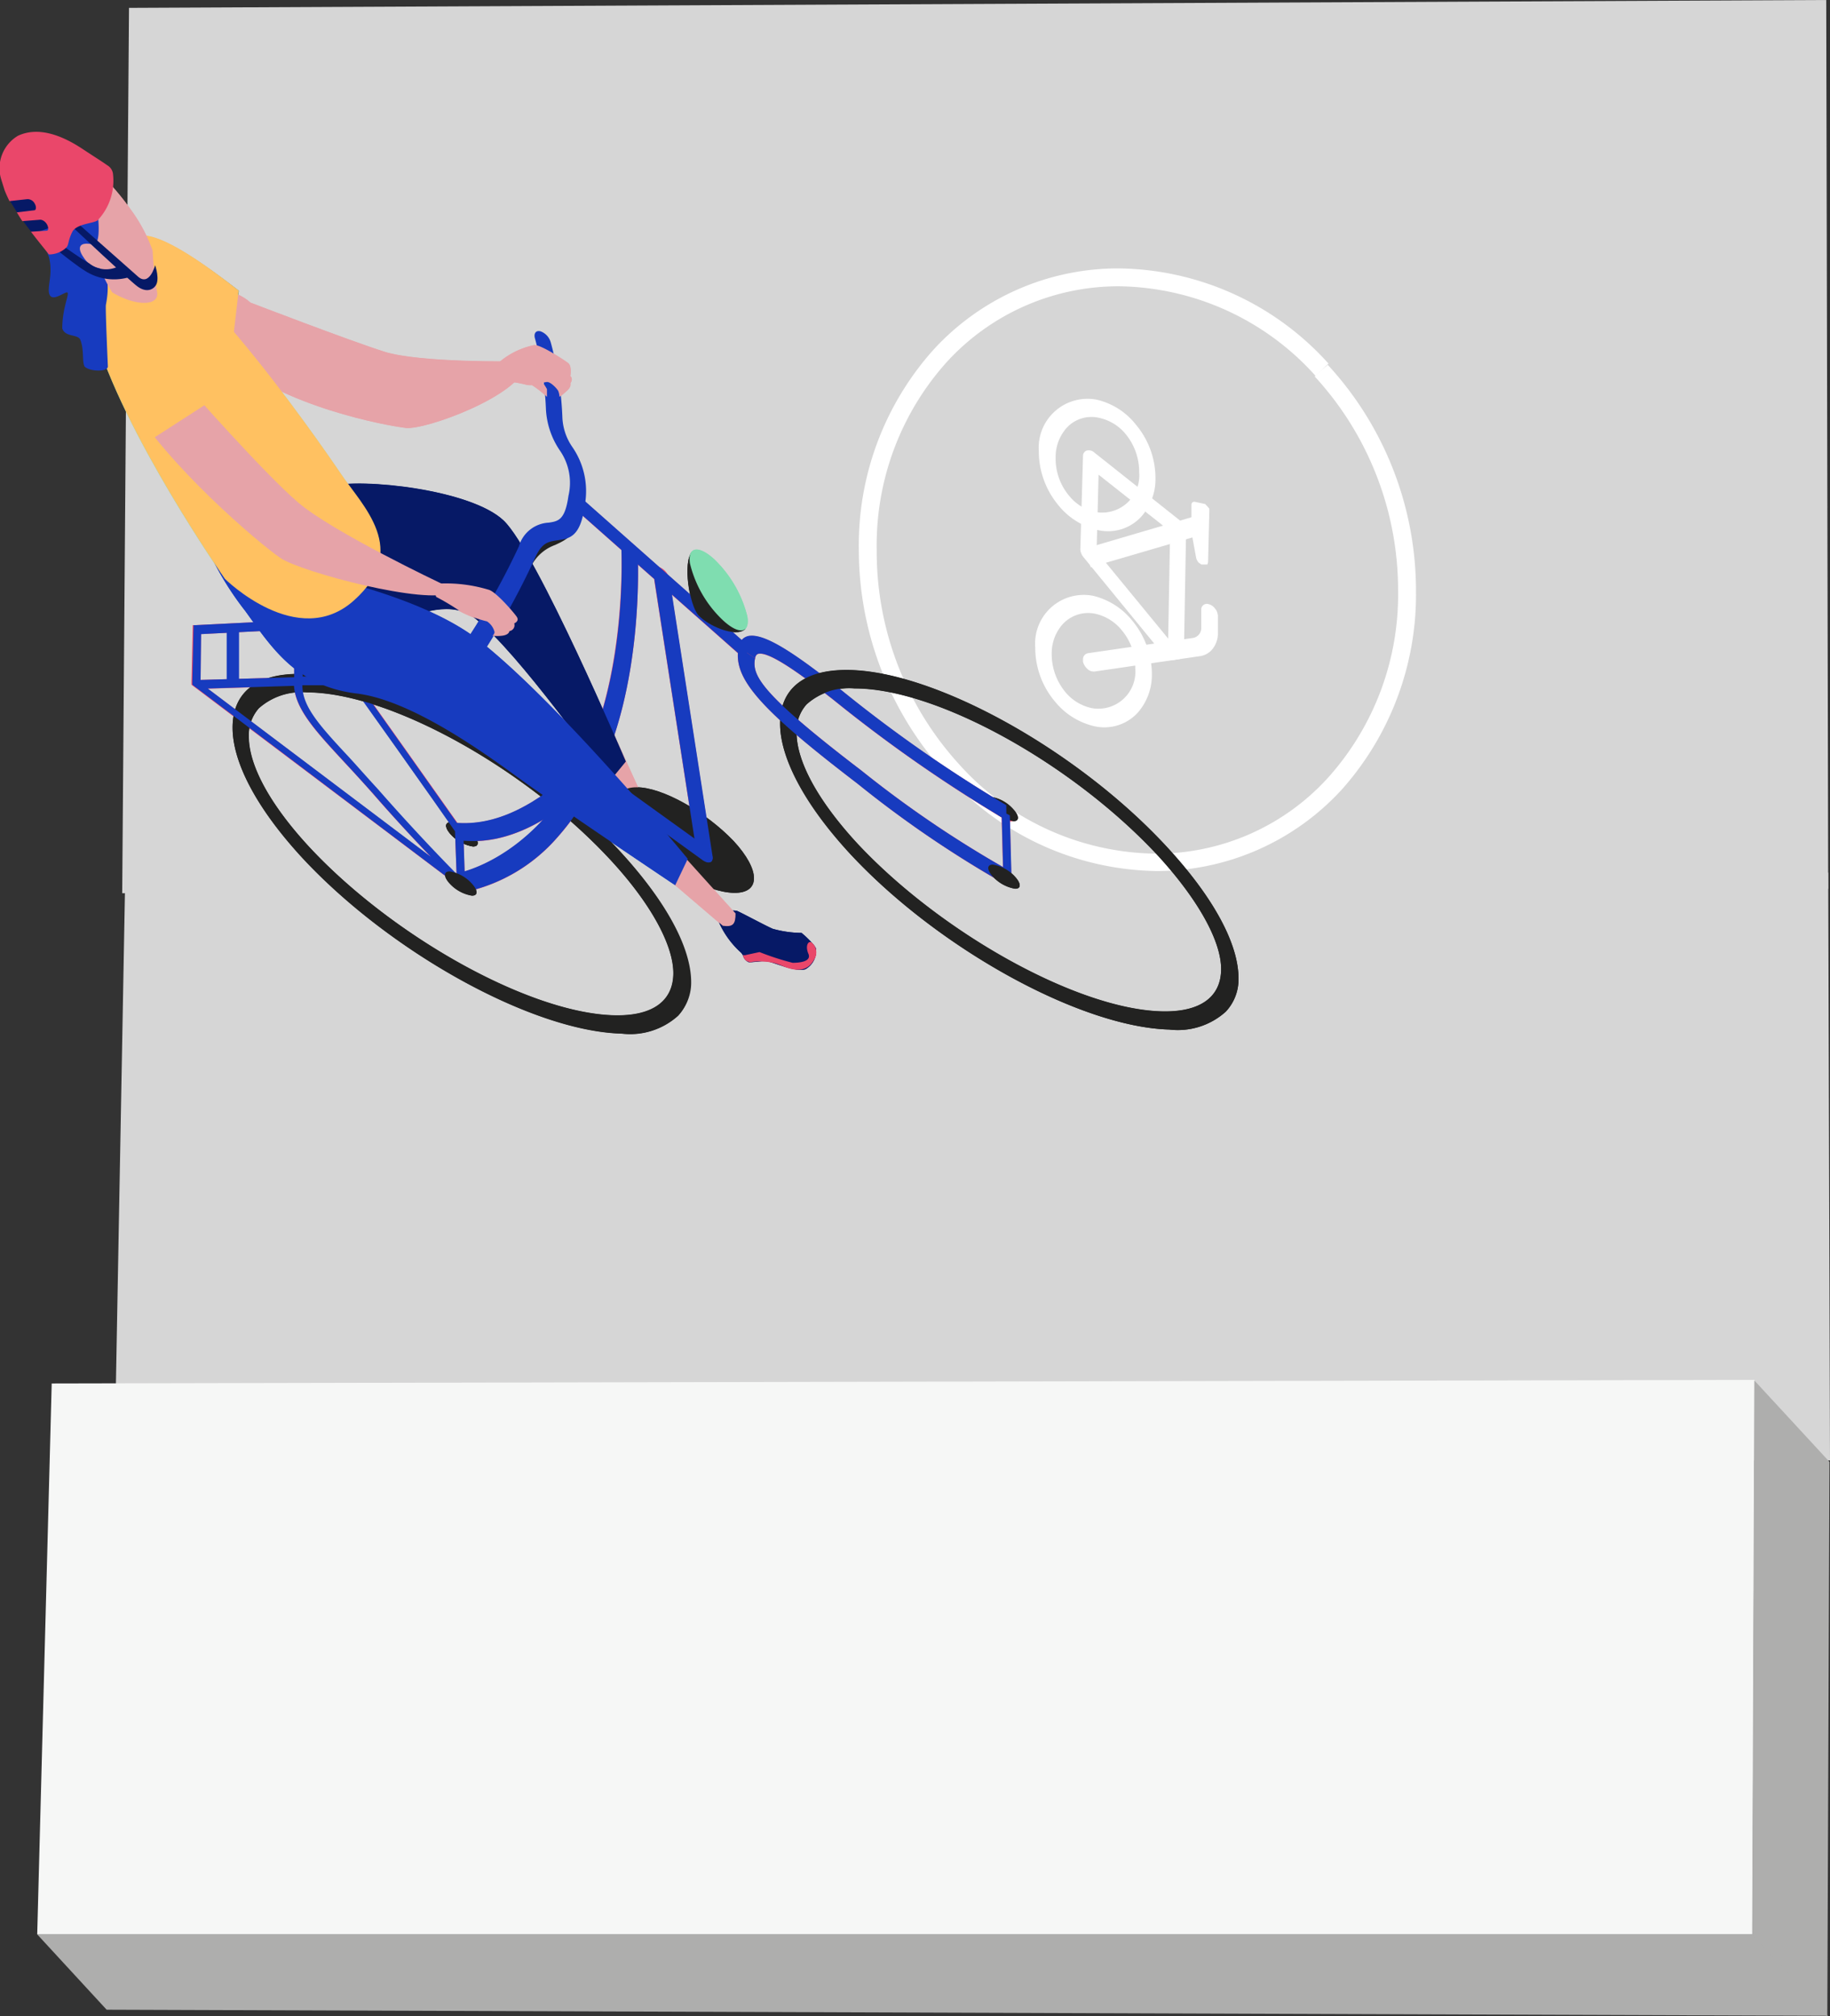 <svg xmlns="http://www.w3.org/2000/svg" viewBox="0 0 102.28 112.69"><rect x="0" y="0" width="102.28" height="112.69" fill="#333333" stroke="none"/><defs><style>.cls-1{fill:#d6d6d6;}.cls-2{fill:#aeaead;}.cls-3{fill:#f6f7f6;}.cls-4{fill:#fff;}.cls-5{fill:#e6a3a8;}.cls-6{fill:#222221;}.cls-7{fill:#061966;}.cls-8{fill:#ea476a;}.cls-9{fill:#7fddb0;}.cls-10{fill:#173bbf;}.cls-11{fill:#278287;}.cls-12{fill:#ffc161;}</style></defs><g id="Ebene_2" data-name="Ebene 2"><g id="Ebene_4" data-name="Ebene 4"><polygon class="cls-1" points="6.4 81.62 7 48.97 102.18 48.77 102.28 81.62 6.4 81.62"/><polygon class="cls-2" points="97.95 108.11 2.08 108.11 5.96 112.32 102.16 112.66 97.95 108.11"/><polygon class="cls-3" points="2.08 108.11 2.89 77.32 98.07 77.12 97.95 108.11 2.08 108.11"/><polygon class="cls-2" points="98.05 77.15 97.93 108.14 102.13 112.69 102.25 81.7 98.05 77.15"/><polygon class="cls-1" points="6.83 49.92 7.21 0.44 102.07 0 102.18 49.68 6.83 49.92"/><path class="cls-4" d="M58.29,25.35a2.61,2.61,0,0,1,3.1-2.76,4.08,4.08,0,0,1,3,4,2.59,2.59,0,0,1-3.09,2.76A4.1,4.1,0,0,1,58.29,25.35Zm5.6,1.17a3.47,3.47,0,0,0-2.51-3.41,2.2,2.2,0,0,0-2.62,2.34,3.46,3.46,0,0,0,2.51,3.41A2.2,2.2,0,0,0,63.89,26.52Z"/><path class="cls-4" d="M63.79,28.87a2.52,2.52,0,0,1-2.45.75,4,4,0,0,1-2.2-1.4,4.71,4.71,0,0,1-1.08-3,2.73,2.73,0,0,1,3.25-2.88,3.92,3.92,0,0,1,2.19,1.41,4.65,4.65,0,0,1,1.08,3A3.13,3.13,0,0,1,63.79,28.87Zm-5.26-3.42v0A4,4,0,0,0,59.41,28a3.16,3.16,0,0,0,1.77,1.12,2.49,2.49,0,0,0,1.09,0,2.38,2.38,0,0,1-.92,0,3.4,3.4,0,0,1-1.89-1.22A4,4,0,0,1,58.53,25.45Zm1.07-1.52A2.45,2.45,0,0,0,59,25.58a3.22,3.22,0,0,0,.74,2.11,2.57,2.57,0,0,0,1.46.92,2.08,2.08,0,0,0,2.47-2.22,3.33,3.33,0,0,0-.74-2.11,2.62,2.62,0,0,0-1.47-.92A1.88,1.88,0,0,0,59.6,23.93Zm.76-1.08a2.3,2.3,0,0,1,.94,0,3.4,3.4,0,0,1,1.89,1.22,4,4,0,0,1,.93,2.43v0A3.91,3.91,0,0,0,63.23,24a3.1,3.1,0,0,0-1.77-1.12A2.4,2.4,0,0,0,60.36,22.85Z"/><path class="cls-4" d="M58.09,36.31a2.59,2.59,0,0,1,3.09-2.76,4.1,4.1,0,0,1,3,4,2.61,2.61,0,0,1-3.1,2.76A4.08,4.08,0,0,1,58.09,36.31Zm5.59,1.17a3.45,3.45,0,0,0-2.51-3.41,2.2,2.2,0,0,0-2.62,2.34,3.47,3.47,0,0,0,2.51,3.41A2.19,2.19,0,0,0,63.68,37.48Z"/><path class="cls-4" d="M63.59,39.83a2.53,2.53,0,0,1-2.46.75,4,4,0,0,1-2.19-1.4,4.65,4.65,0,0,1-1.08-3A2.72,2.72,0,0,1,61.1,33.3a4,4,0,0,1,2.2,1.41,4.71,4.71,0,0,1,1.08,3A3.2,3.2,0,0,1,63.59,39.83Zm-5.27-3.41v0A3.93,3.93,0,0,0,59.21,39,3.21,3.21,0,0,0,61,40.09a2.54,2.54,0,0,0,1.1,0,2.49,2.49,0,0,1-.94,0,3.36,3.36,0,0,1-1.89-1.21A4,4,0,0,1,58.32,36.42Zm1.07-1.53a2.44,2.44,0,0,0-.61,1.64,3.34,3.34,0,0,0,.74,2.12,2.62,2.62,0,0,0,1.47.92,2.07,2.07,0,0,0,2.46-2.22,3.22,3.22,0,0,0-.74-2.11,2.64,2.64,0,0,0-1.46-.93A1.93,1.93,0,0,0,59.39,34.89Zm.78-1.08a2.2,2.2,0,0,1,.92,0A3.5,3.5,0,0,1,63,35a4.06,4.06,0,0,1,.92,2.45v0A4,4,0,0,0,63,34.91a3.14,3.14,0,0,0-1.77-1.11A2.22,2.22,0,0,0,60.17,33.81Z"/><path class="cls-4" d="M60.62,30.82h0l.14-5.23.11-.19.23,0L66,29.31a.32.32,0,0,1,.12.26L66,36.37a.22.22,0,0,1-.17.22l-.4,0-.22-.1L60.69,31Zm.59-4.71-.13,4.69,4.33,5.3h.11l.12-6.46Z"/><path class="cls-4" d="M66.12,36.75l-.17.08-.4.06a.55.55,0,0,1-.49-.25l-4.51-5.51a.77.77,0,0,1-.17-.41v0l.15-5.23a.32.32,0,0,1,.18-.3.45.45,0,0,1,.45.1L66,29.13a.74.74,0,0,1,.29.57l-.12,6.8A.47.47,0,0,1,66.12,36.75Zm-.83-.36.38,0h0l-.29,0-4.56-5.59V31Zm-4-5.57,4,4.87.11-6-4-3.16ZM61,25.71l4.88,3.88v-.14L61,25.6Zm4.93,3.78Z"/><polygon class="cls-4" points="60.93 30.86 67.01 29.07 67.16 29.59 61.08 31.38 60.93 30.86"/><polygon class="cls-4" points="67.42 29.81 60.96 31.7 60.67 30.65 67.13 28.75 67.42 29.81"/><path class="cls-4" d="M60.75,37a.2.2,0,0,1,.16-.21l5.9-.86a.67.67,0,0,0,.54-.69v-1c0-.14.11-.24.24-.21a.32.32,0,0,1,.23.31l0,1a1.06,1.06,0,0,1-.87,1.11l-5.9.86a.28.28,0,0,1-.29-.22Z"/><path class="cls-4" d="M67.71,36.34a1.08,1.08,0,0,1-.63.33l-5.9.86a.51.51,0,0,1-.4-.14.85.85,0,0,1-.25-.4l0-.14a.34.34,0,0,1,.26-.34l5.91-.86a.56.56,0,0,0,.44-.57v-1a.31.31,0,0,1,.39-.32.64.64,0,0,1,.37.24.7.7,0,0,1,.17.44l0,1A1.39,1.39,0,0,1,67.71,36.34ZM61,37l5.78-.85.09,0L61.05,37Z"/><polygon class="cls-4" points="67.31 28.39 66.86 28.3 66.81 28.34 66.79 29.6 66.81 29.82 67.07 31.25 67.16 31.34 67.24 31.34 67.29 31.29 67.36 28.46 67.31 28.39"/><path class="cls-4" d="M67.48,31.55l-.14,0h-.19L67,31.45a.62.62,0,0,1-.15-.29l-.26-1.42a2.45,2.45,0,0,1,0-.27l0-1.26a.16.16,0,0,1,.21-.16l.56.12.13.14.1.12v.16l-.07,2.83Zm-.44-3,0,1.17,0,.18,0,.28,0-1.61Zm0-.09Zm-.1.07h0Z"/><path class="cls-4" d="M73.85,20.7l-.37.34A17.64,17.64,0,0,1,78.14,33a15.31,15.31,0,0,1-3.92,10.47,12.94,12.94,0,0,1-9.62,4.24,15,15,0,0,1-11-5A17.65,17.65,0,0,1,49,30.72,15.31,15.31,0,0,1,52.9,20.25,13,13,0,0,1,62.52,16a15,15,0,0,1,11,5l.37-.34.36-.34A16,16,0,0,0,62.52,15a14,14,0,0,0-10.36,4.56A16.37,16.37,0,0,0,48,30.72a18.62,18.62,0,0,0,4.93,12.61A16,16,0,0,0,64.6,48.68,14,14,0,0,0,75,44.12,16.37,16.37,0,0,0,79.14,33a18.62,18.62,0,0,0-4.93-12.61Z"/><path class="cls-5" d="M34.09,40.57l2.24,4.89c-.29.37-.56.38-1.18,0L32.2,40.82Z"/><path class="cls-6" d="M41,47c1.51,1.63,1.53,2.94,0,2.9s-3.9-1.38-5.37-3-1.49-2.89-.05-2.9S39.44,45.38,41,47Z"/><path class="cls-7" d="M40.13,51.43a5,5,0,0,0,1.28,1.81.66.66,0,0,1,.16.28.72.72,0,0,0,.23.24c.13.08.83-.11,1.22,0s1.53.58,2,.41A1.16,1.16,0,0,0,45.6,53a4.06,4.06,0,0,0-.8-.86,6.22,6.22,0,0,1-1.61-.23c-.44-.19-1.82-.94-2-1S40.18,50.88,40.13,51.43Z"/><path class="cls-8" d="M41.6,53.4l.85-.18a15,15,0,0,0,1.85.6c.39,0,1.07-.07.87-.51s0-.77.21-.61a.71.71,0,0,1,.16.86c-.3.61-.78.85-1.84.42a3,3,0,0,0-1.74-.2.43.43,0,0,1-.39-.26C41.47,53.32,41.6,53.4,41.6,53.4Z"/><path class="cls-5" d="M37.24,46.77l3.87,4.29c0,.6-.14.77-.72.69l-4.14-3.54Z"/><path class="cls-6" d="M56.63,45.23c.35.38.35.68,0,.67a2.18,2.18,0,0,1-1.24-.69c-.34-.36-.35-.67,0-.67A2.12,2.12,0,0,1,56.63,45.23Z"/><path class="cls-8" d="M56.65,45.85a.34.34,0,0,1-.4,0,81.44,81.44,0,0,1-9.64-6.71c-1.28-1-3.41-2.66-4.16-2.6-.14,0-.22.09-.25.26s-.28.25-.53.08a.86.86,0,0,1-.39-.71.7.7,0,0,1,.66-.63c1-.08,2.89,1.32,4.89,2.88A75.81,75.81,0,0,0,56.24,45a.87.87,0,0,1,.47.68Z"/><path class="cls-6" d="M26.43,46.64c.35.38.36.68,0,.67a2.15,2.15,0,0,1-1.24-.68c-.34-.37-.34-.67,0-.67A2.13,2.13,0,0,1,26.43,46.64Z"/><path class="cls-6" d="M26.43,46.64c.35.38.36.68,0,.67a2.15,2.15,0,0,1-1.24-.68c-.34-.37-.34-.67,0-.67A2.13,2.13,0,0,1,26.43,46.64Z"/><path class="cls-8" d="M26,49.66l-.46-.24-.11-3c-.56-.79-5.87-8.31-6.48-9.14-1.52-2-1.85-2.12-1.86-2.12s0,0,0,.11l-.46-.26c0-.32.16-.36.29-.35s.79.34,2.35,2.46c.65.88,6.32,8.9,6.56,9.24l.06.1,0,.11Z"/><path class="cls-6" d="M68.51,56.54a4,4,0,0,1-3.16,1c-5-.14-13-4.57-17.9-9.89C45,45,43.6,42.39,43.6,40.45s1.31-3,3.71-3c4.83,0,12.87,4.43,17.91,9.89,2.57,2.78,4,5.39,4,7.34A2.61,2.61,0,0,1,68.51,56.54ZM45.08,39.37a2.23,2.23,0,0,0-.56,1.57c0,1.63,1.2,3.83,3.39,6.2,4.66,5,12.29,9.26,17,9.39,2.13.06,3.32-.77,3.34-2.33S67,50.33,64.76,47.87c-4.79-5.18-12.41-9.4-17-9.39A3.57,3.57,0,0,0,45.08,39.37Z"/><path class="cls-6" d="M37.9,56.77a4,4,0,0,1-3.16,1c-5-.13-13-4.57-17.91-9.89C14.35,45.17,13,42.62,13,40.67s1.32-3,3.71-3c4.83,0,12.87,4.43,17.91,9.89,2.57,2.79,4,5.39,3.95,7.35A2.62,2.62,0,0,1,37.9,56.77ZM14.46,39.59a2.29,2.29,0,0,0-.56,1.58c0,1.63,1.21,3.83,3.4,6.19,4.66,5,12.29,9.26,17,9.39,2.14.06,3.32-.76,3.34-2.32s-1.22-3.88-3.49-6.34c-4.79-5.18-12.41-9.39-17-9.39A3.61,3.61,0,0,0,14.46,39.59Z"/><path class="cls-8" d="M56.52,49.4a.32.32,0,0,1-.38,0,61.5,61.5,0,0,1-8.21-5.6c-5.46-4.18-7-5.89-6.65-7.64,0-.21.28-.25.53-.07a.82.82,0,0,1,.39.7c-.17.92.16,1.86,5.95,6.28a61,61,0,0,0,8,5.44.89.89,0,0,1,.48.68Z"/><polygon class="cls-8" points="56.53 49.31 56.07 49.07 55.97 45.34 56.44 45.58 56.53 49.31"/><polygon class="cls-8" points="13.24 38.29 12.78 38.04 12.79 34.95 13.25 35.2 13.24 38.29"/><path class="cls-8" d="M25.9,49.72l-.2-.15-15-11.3v-.19l.07-3.14h.12l7.37-.37a1.15,1.15,0,0,1,.8.42,1.28,1.28,0,0,1,.37.86l-.08,1.22a1.19,1.19,0,0,1-1.21,1.23l-1.3,0c0,1.17.91,2.19,2.6,4,.48.52,1,1.12,1.62,1.79,2.63,3,4.73,5.08,4.76,5.11l.19.19ZM11.61,38.49l12.48,9.42c-.85-.9-2-2.12-3.24-3.54-.58-.66-1.12-1.25-1.61-1.77-1.61-1.74-2.72-2.94-2.81-4.26Zm5.31-.67,1,0a1,1,0,0,0,1-1L19,35.57a.47.47,0,0,0-.15-.34.45.45,0,0,0-.31-.17l-1.81.09.3.17c0,.78,0,1.12-.1,2.23ZM11.21,38l5.23-.15,0-.57c.07-1.05.1-1.4.11-2.11l-5.32.27Z"/><path class="cls-8" d="M31.13,46.83a9.5,9.5,0,0,1-5,3H26l-.54-1s4.05-.62,6.85-5.77,2.41-12.53,2.41-12.6l.92.45c0,.08.42,7.61-2.48,12.93A13.69,13.69,0,0,1,31.13,46.83Z"/><path class="cls-8" d="M39.77,48.15a.29.29,0,0,1-.33,0,.94.94,0,0,1-.53-.65L36.5,32c0-.26.13-.39.39-.29a.93.93,0,0,1,.52.64l2.41,15.56A.31.31,0,0,1,39.77,48.15Z"/><path class="cls-8" d="M39.77,48.15c-.1.1-.29.09-.49-.06L19.69,33.94a.79.79,0,0,1-.37-.7c.05-.21.29-.23.54-.05l19.6,14.15a.78.78,0,0,1,.36.7Z"/><polygon class="cls-8" points="41.58 36.81 31.98 28.31 32.29 27.67 41.9 36.17 41.58 36.81"/><path class="cls-6" d="M38.68,30.85c-.54.57-.15,3,.35,3.55s2.07,1.28,2.62.76Z"/><path class="cls-8" d="M33.43,43.42c-2.78,2.65-5.2,3.79-7.6,3.57l-.4-1c2.23.2,4.53-.9,7.22-3.46Z"/><path class="cls-6" d="M56.73,49c.35.38.35.68,0,.67A2.18,2.18,0,0,1,55.5,49c-.34-.37-.35-.67,0-.67A2.1,2.1,0,0,1,56.73,49Z"/><path class="cls-6" d="M26.37,49.39c.35.38.35.68,0,.67a2.15,2.15,0,0,1-1.24-.68c-.34-.37-.34-.67,0-.67A2.16,2.16,0,0,1,26.37,49.39Z"/><path class="cls-9" d="M40.41,34.68c.9.83,1.51.73,1.36-.22a6.63,6.63,0,0,0-1.86-3.2c-.87-.8-1.48-.7-1.36.23A6.46,6.46,0,0,0,40.41,34.68Z"/><path class="cls-6" d="M17.39,34.45a2.62,2.62,0,0,0,1.25.34l3.88-.9c.53,0,.92-.45.16-.85A3.09,3.09,0,0,0,21,32.77c-1.21.09-2.61-2-3.86-1.91C16.19,30.84,16.15,33.54,17.39,34.45Z"/><path class="cls-7" d="M16.46,36.57c3,.38,7.58-4,10.1-2s6.87,8.36,7.59,9l.83-1s-5-11.73-6.83-13.47-7.95-2.39-9.72-1.92Z"/><path class="cls-10" d="M28.84,43.38c2.33,1.7,8.9,6.1,8.9,6.1l.7-1.47s-7.11-8.64-11.65-12.2-15-4.73-15-4.73a16.86,16.86,0,0,0,1.91,3.06c1.45,2,2.82,4.22,6.23,4.63C22.8,39.12,26.51,41.69,28.84,43.38Z"/><path class="cls-6" d="M26.92,36.35c-.09.1-.29,0-.46-.12a.46.46,0,0,1-.15-.52,22.11,22.11,0,0,0,2.57-4.31,2.72,2.72,0,0,1,1.63-1.61c.62-.28,1.16-.52,1.36-2a3.29,3.29,0,0,0-.49-2.62,4.27,4.27,0,0,1-.77-2.3,17,17,0,0,0-.62-4c0-.2.06-.32.24-.27a.7.7,0,0,1,.43.46,18.22,18.22,0,0,1,.64,4.11,3.43,3.43,0,0,0,.61,1.83,4.19,4.19,0,0,1,.65,3.2c-.23,1.67-.87,1.95-1.54,2.26A2.42,2.42,0,0,0,29.54,32a22.63,22.63,0,0,1-2.61,4.38Z"/><path class="cls-5" d="M14,16.92s5.49,2.11,7.47,2.74,7.33.54,7.33.54.64-.11.59.2c-.32,1.72-5.63,3.65-6.71,3.52s-6.82-1.16-10.1-4S12.14,15.26,14,16.92Z"/><path class="cls-11" d="M7,14.35c.14-1.64,1.32-2,6.35,1.9l-.51,4.37S6.84,16.33,7,14.35Z"/><path class="cls-9" d="M6.39,13.69c2.75-1.58,11.45,11,12.67,12.81s3.87,4.25.71,7.07-7.2-1.21-7.2-1.21-5.72-8.18-7.3-13.8C4.6,16.2,5.13,14.42,6.39,13.69Z"/><path class="cls-5" d="M27.68,20.45a4.35,4.35,0,0,1,2.15-1.15c.31-.09,1.7.83,1.92,1s.12.73.12.73.19.12,0,.41c0,0,.08.16-.18.4s-.42.35-.42.35a1,1,0,0,0-.07-.33c-.07-.12-.4-.49-.61-.51s-.77.29-1.24.14A8.81,8.81,0,0,0,28,21.28,2.64,2.64,0,0,1,27.68,20.45Z"/><path class="cls-5" d="M24.3,32.64a8.23,8.23,0,0,1,3,.33c.4.1,1.4,1.26,1.57,1.51s-.14.37-.14.37a.33.33,0,0,1-.27.43s0,.21-.41.26a2.27,2.27,0,0,1-.54,0s.13-.09.11-.21a1,1,0,0,0-.41-.59,6.35,6.35,0,0,1-1.49-.56c-.48-.34-1.36-.81-1.36-.81A1.6,1.6,0,0,1,24.3,32.64Z"/><path class="cls-5" d="M10.45,21.57s4.26,4.87,6.2,6.52,8,4.53,8,4.53.8.36.56.5c-1.33.73-8.37-1.13-9.54-1.92S9.31,26,7.12,22.27,9.19,19.41,10.45,21.57Z"/><path class="cls-11" d="M5.32,17.29c1.1-.78,2.7-.2,6.24,5.28l-3.1,2S4,18.24,5.32,17.29Z"/><path class="cls-7" d="M5.32,9.38a2.46,2.46,0,0,0-.91-1.11C3.8,7.94,1.5,7.08.92,8.3s.18,3,1.08,4a14.94,14.94,0,0,0,2.85,2.44,1.92,1.92,0,0,0,.84.22Z"/><path class="cls-5" d="M4.76,8.94a15.36,15.36,0,0,1,2.57,2.81A8.76,8.76,0,0,1,8.52,14a21.84,21.84,0,0,0,.25,2.27c.2.85-1.15.88-2.5.07-.57-1-1-1.65-1-1.65a1.33,1.33,0,0,1-.89-.58c-.39-.55-1-1.52-.32-1.18a4.82,4.82,0,0,0,1.09.42c.17,0-.37-.78-1.72-2.41a4,4,0,0,0,1.24-.87A.86.86,0,0,0,4.76,8.94Z"/><path class="cls-5" d="M30.57,21.76l0,.43a5.28,5.28,0,0,0-.88-.69l.17-.52A2,2,0,0,1,30.57,21.76Z"/><path class="cls-5" d="M34.1,40.56l2.23,4.9c-.29.36-.55.37-1.18,0L32.2,40.81Z"/><path class="cls-6" d="M41,47c1.51,1.63,1.53,2.94,0,2.9s-3.9-1.38-5.37-3S34.14,44,35.58,44,39.45,45.37,41,47Z"/><path class="cls-7" d="M40.13,51.42a5,5,0,0,0,1.28,1.81.66.66,0,0,1,.16.28.86.86,0,0,0,.23.24c.13.08.83-.11,1.22,0s1.53.58,2,.41A1.16,1.16,0,0,0,45.6,53c-.09-.27-.8-.86-.8-.86a6.22,6.22,0,0,1-1.61-.23c-.44-.19-1.82-.94-2-1S40.18,50.87,40.13,51.42Z"/><path class="cls-8" d="M41.61,53.39l.84-.18a15,15,0,0,0,1.85.6c.4,0,1.07-.07.88-.51s0-.77.2-.61a.7.7,0,0,1,.16.86c-.3.61-.77.85-1.84.42a3,3,0,0,0-1.74-.2.44.44,0,0,1-.39-.26C41.47,53.31,41.61,53.39,41.61,53.39Z"/><path class="cls-5" d="M37.24,46.76l3.87,4.29c0,.6-.14.77-.71.69L36.25,48.2Z"/><path class="cls-6" d="M56.63,45.22c.35.38.35.68,0,.67a2.18,2.18,0,0,1-1.24-.69c-.34-.37-.34-.67,0-.67A2.12,2.12,0,0,1,56.63,45.22Z"/><path class="cls-10" d="M56.25,45.84a81.44,81.44,0,0,1-9.64-6.71c-1.28-1-3.41-2.66-4.16-2.6-.14,0-.22.09-.25.26l-.91-.62a.68.68,0,0,1,.65-.64c1-.08,2.89,1.32,4.89,2.88A77.35,77.35,0,0,0,56.24,45Z"/><path class="cls-6" d="M26.43,46.63c.35.38.36.68,0,.67a2.15,2.15,0,0,1-1.24-.68c-.33-.37-.34-.67,0-.67A2.1,2.1,0,0,1,26.43,46.63Z"/><path class="cls-6" d="M26.43,46.63c.35.38.36.68,0,.67a2.15,2.15,0,0,1-1.24-.68c-.33-.37-.34-.67,0-.67A2.1,2.1,0,0,1,26.43,46.63Z"/><path class="cls-10" d="M26,49.65l-.46-.24-.11-2.95c-.68-1-5.87-8.32-6.48-9.13-1.52-2.07-1.85-2.13-1.86-2.13s0,0,0,.11l-.46-.26c0-.32.16-.36.29-.35s.79.34,2.36,2.46c.64.88,6.31,8.9,6.55,9.24l.07.1v.12Z"/><path class="cls-6" d="M68.51,56.54a4,4,0,0,1-3.15,1c-5-.14-13-4.57-17.91-9.89C45,44.94,43.6,42.38,43.6,40.44s1.31-3,3.71-3c4.83,0,12.87,4.43,17.91,9.89,2.57,2.78,4,5.39,4,7.34A2.65,2.65,0,0,1,68.51,56.54ZM45.08,39.36a2.23,2.23,0,0,0-.56,1.57c0,1.63,1.21,3.83,3.39,6.2,4.67,5,12.29,9.26,17,9.39,2.13.06,3.32-.77,3.34-2.33S67,50.32,64.76,47.86c-4.79-5.18-12.41-9.4-17-9.39A3.57,3.57,0,0,0,45.08,39.36Z"/><path class="cls-6" d="M37.9,56.76a4,4,0,0,1-3.16,1c-5-.14-13-4.57-17.9-9.89C14.35,45.16,13,42.61,13,40.66s1.32-3,3.71-3c4.84,0,12.87,4.43,17.92,9.89,2.57,2.79,4,5.39,4,7.35A2.69,2.69,0,0,1,37.9,56.76ZM14.47,39.58a2.24,2.24,0,0,0-.56,1.58c0,1.63,1.2,3.83,3.39,6.19,4.66,5,12.29,9.26,17,9.39,2.13.06,3.31-.77,3.33-2.32s-1.22-3.88-3.49-6.34c-4.78-5.18-12.4-9.39-17-9.39A3.57,3.57,0,0,0,14.47,39.58Z"/><path class="cls-10" d="M56.14,49.39a60.85,60.85,0,0,1-8.21-5.59c-5.46-4.18-7-5.89-6.64-7.63l.91.62c-.16.92.16,1.86,5.95,6.28a61,61,0,0,0,8,5.44Z"/><polygon class="cls-10" points="56.54 49.3 56.08 49.06 55.98 45.33 56.44 45.57 56.54 49.3"/><polygon class="cls-10" points="13.36 38.34 12.67 37.97 12.67 34.87 13.36 35.25 13.36 38.34"/><path class="cls-10" d="M25.89,49.73l-.22-.19L10.75,38.27v-.19l.07-3.14.11,0,7.38-.37a1.13,1.13,0,0,1,.8.42,1.23,1.23,0,0,1,.37.86l-.08,1.22a1.19,1.19,0,0,1-1.2,1.23l-1.3,0c0,1.17.9,2.19,2.59,4,.48.52,1,1.12,1.62,1.79,2.63,3,4.74,5.08,4.76,5.11l.19.18ZM11.61,38.48l12.48,9.41c-.86-.89-2-2.11-3.23-3.53-.59-.66-1.13-1.25-1.61-1.77-1.61-1.74-2.72-2.94-2.82-4.26Zm5.31-.67,1,0a1,1,0,0,0,1-1L19,35.56a.47.47,0,0,0-.15-.34.45.45,0,0,0-.31-.17l-1.81.09.3.17c0,.79,0,1.13-.11,2.26ZM11.21,38l5.23-.15,0-.54c.08-1.07.1-1.42.11-2.14l-5.31.27Z"/><path class="cls-10" d="M31.13,46.82a9.46,9.46,0,0,1-5,3H26l-.53-1s4-.62,6.84-5.77,2.42-12.53,2.41-12.6l.92.45c0,.07.42,7.61-2.47,12.93A14.07,14.07,0,0,1,31.13,46.82Z"/><path class="cls-10" d="M39.77,48.14a.29.29,0,0,1-.33,0,.94.94,0,0,1-.53-.65L36.58,32.43c0-.25.13-.38.38-.28a.94.94,0,0,1,.53.64l2.34,15.09A.35.35,0,0,1,39.77,48.14Z"/><path class="cls-10" d="M39.77,48.14c-.1.1-.29.08-.49-.06L19.69,33.93a.82.82,0,0,1-.37-.7c.05-.21.3-.23.55,0L39.46,47.33a.78.78,0,0,1,.36.7Z"/><polygon class="cls-10" points="41.59 36.8 31.98 28.3 32.3 27.66 41.9 36.16 41.59 36.8"/><path class="cls-6" d="M38.68,30.83c-.53.58-.15,3,.36,3.56s2.06,1.28,2.62.76Z"/><path class="cls-10" d="M33.44,43.41c-2.79,2.65-5.21,3.79-7.61,3.57l-.4-1c2.24.2,4.53-.9,7.22-3.46Z"/><path class="cls-6" d="M56.73,49c.35.38.35.68,0,.67a2.21,2.21,0,0,1-1.24-.68c-.34-.37-.34-.67,0-.67A2.1,2.1,0,0,1,56.73,49Z"/><path class="cls-6" d="M26.37,49.38c.35.38.36.68,0,.67a2.21,2.21,0,0,1-1.24-.68c-.34-.37-.34-.67,0-.67A2.13,2.13,0,0,1,26.37,49.38Z"/><path class="cls-9" d="M40.41,34.67c.9.83,1.51.73,1.36-.22a6.68,6.68,0,0,0-1.85-3.2c-.88-.8-1.49-.7-1.36.23A6.44,6.44,0,0,0,40.41,34.67Z"/><path class="cls-6" d="M17.39,34.44a2.64,2.64,0,0,0,1.26.34l3.87-.9c.53,0,.93-.45.17-.85A3.13,3.13,0,0,0,21,32.76c-1.21.09-2.61-1.95-3.85-1.91C16.19,30.83,16.15,33.53,17.39,34.44Z"/><path class="cls-7" d="M16.46,36.56c3,.38,7.59-4,10.1-2s6.88,8.36,7.6,9l.82-1s-5-11.73-6.83-13.47-7.95-2.39-9.71-1.92Z"/><path class="cls-10" d="M28.84,43.37c2.33,1.7,8.9,6.1,8.9,6.1l.7-1.47s-7.11-8.64-11.65-12.2-15-4.73-15-4.73a16.86,16.86,0,0,0,1.91,3.06c1.45,2,2.83,4.22,6.24,4.63C22.8,39.11,26.52,41.68,28.84,43.37Z"/><path class="cls-10" d="M27,36.45c-.11.13-.37.07-.58-.14a.64.64,0,0,1-.24-.7A40.92,40.92,0,0,0,29,30.54a1.83,1.83,0,0,1,1.67-1.33c.53-.08.91-.14,1.1-1.49a3.17,3.17,0,0,0-.47-2.53,4.5,4.5,0,0,1-.79-2.38,17.28,17.28,0,0,0-.62-3.93c-.06-.27.08-.43.33-.36a.92.92,0,0,1,.56.61,18.39,18.39,0,0,1,.65,4.14A3.14,3.14,0,0,0,32,25a4.34,4.34,0,0,1,.67,3.31c-.23,1.7-.86,1.79-1.47,1.88s-.93.14-1.34,1.09a44,44,0,0,1-2.81,5.13Z"/><path class="cls-5" d="M14,16.91s5.49,2.11,7.47,2.74,7.34.54,7.34.54.64-.11.58.2c-.32,1.72-5.63,3.65-6.71,3.52s-6.82-1.16-10.1-4S12.14,15.25,14,16.91Z"/><path class="cls-12" d="M7,14.34c.13-1.64,1.31-2.05,6.34,1.9l-.51,4.38S6.85,16.32,7,14.34Z"/><path class="cls-12" d="M6.4,13.68c2.74-1.58,11.44,11,12.66,12.81s3.87,4.25.72,7.07-7.21-1.21-7.21-1.21-5.72-8.18-7.3-13.8C4.61,16.19,5.13,14.41,6.4,13.68Z"/><path class="cls-5" d="M27.68,20.44a4.39,4.39,0,0,1,2.15-1.15c.31-.09,1.71.83,1.93,1s.12.73.12.73.18.12,0,.41c0,0,.08.16-.19.4s-.42.35-.42.35a1,1,0,0,0-.07-.33c-.06-.12-.4-.49-.61-.5s-.77.28-1.24.13A8.77,8.77,0,0,0,28,21.27,2.46,2.46,0,0,1,27.68,20.44Z"/><path class="cls-5" d="M24.31,32.63a8.2,8.2,0,0,1,3,.33c.4.1,1.4,1.26,1.57,1.51s-.14.37-.14.37a.33.33,0,0,1-.27.43s0,.21-.41.26a2.27,2.27,0,0,1-.54,0,.27.27,0,0,0,.12-.21,1,1,0,0,0-.42-.59,6.51,6.51,0,0,1-1.49-.56,13.09,13.09,0,0,0-1.35-.81A1.37,1.37,0,0,1,24.31,32.63Z"/><path class="cls-5" d="M10.45,21.56s4.27,4.86,6.21,6.52,8,4.53,8,4.53.8.36.57.5c-1.34.73-8.38-1.13-9.55-1.92S9.31,26,7.12,22.26,9.19,19.4,10.45,21.56Z"/><path class="cls-12" d="M5.32,17.28c1.1-.78,2.7-.2,6.24,5.28l-3.1,2S4,18.23,5.32,17.28Z"/><path class="cls-10" d="M5.32,9.37c-.11-.33-.18-.52-1-1-.6-.34-2.79-1.32-3.37-.1s0,2.44.77,4a11.37,11.37,0,0,1,1,2.05c.29,1-.14,1.78.06,2.17s.92-.26,1-.13-.3.9-.3,2c.17.49.84.31,1,.61.24.58.09,1.23.25,1.52.32.29,1.28.3,1.3,0,0,0-.15-3.31-.11-3.46C6.24,15.37,5.69,15,5.69,15A15.66,15.66,0,0,0,5.32,9.37Z"/><path class="cls-5" d="M4.76,8.93a15.36,15.36,0,0,1,2.57,2.81A8.92,8.92,0,0,1,8.53,14a18.77,18.77,0,0,0,.24,2.27c.2.85-1.15.88-2.5.07A10.22,10.22,0,0,1,5.58,15a1.33,1.33,0,0,1-.89-.59c-.39-.54-.3-.92.49-.75S5.17,9.5,4.76,8.93Z"/><path class="cls-5" d="M30.57,21.75l0,.43a5.85,5.85,0,0,0-.88-.69l.17-.53A2.1,2.1,0,0,1,30.57,21.75Z"/><path class="cls-7" d="M4,12.64s3.19,3,3.67,3.36.85.2,1,0c.3-.33,0-1.18,0-1.18s-.32,1.26-1,.6L4.21,12.36Z"/><path class="cls-7" d="M4.33,14.85c.13.1.27.19.41.28a3,3,0,0,0,2.45.37l-.56-.62A1.51,1.51,0,0,1,5,14.73c-.77-.47-1.49-1-1.49-1l-.33.23s.52.44,1.18.91"/><path class="cls-7" d="M1.84,13.07A14.29,14.29,0,0,1,.43,11l1.29-.82,1.4,2.42Z"/><path class="cls-8" d="M4.56,8.29C3.67,7.71,2.26,7,1,7.59A2.11,2.11,0,0,0,.06,10l.2.64q.12.3.27.6v0l1-.11a.45.45,0,0,1,.41.25c.1.17.08.34,0,.37l-1,.12c.1.16.2.33.31.49l1-.08c.12,0,.29.1.38.27s.08.32,0,.34l-.9.06c.37.49.74.93,1,1.27a1.39,1.39,0,0,0,1-.41c.12-.17.07-.35.3-.83s1.16-.48,1.42-.66a3.22,3.22,0,0,0,.86-2.64A.65.65,0,0,0,6,9.24C5.66,9,5.44,8.87,4.56,8.29Z"/></g></g></svg>